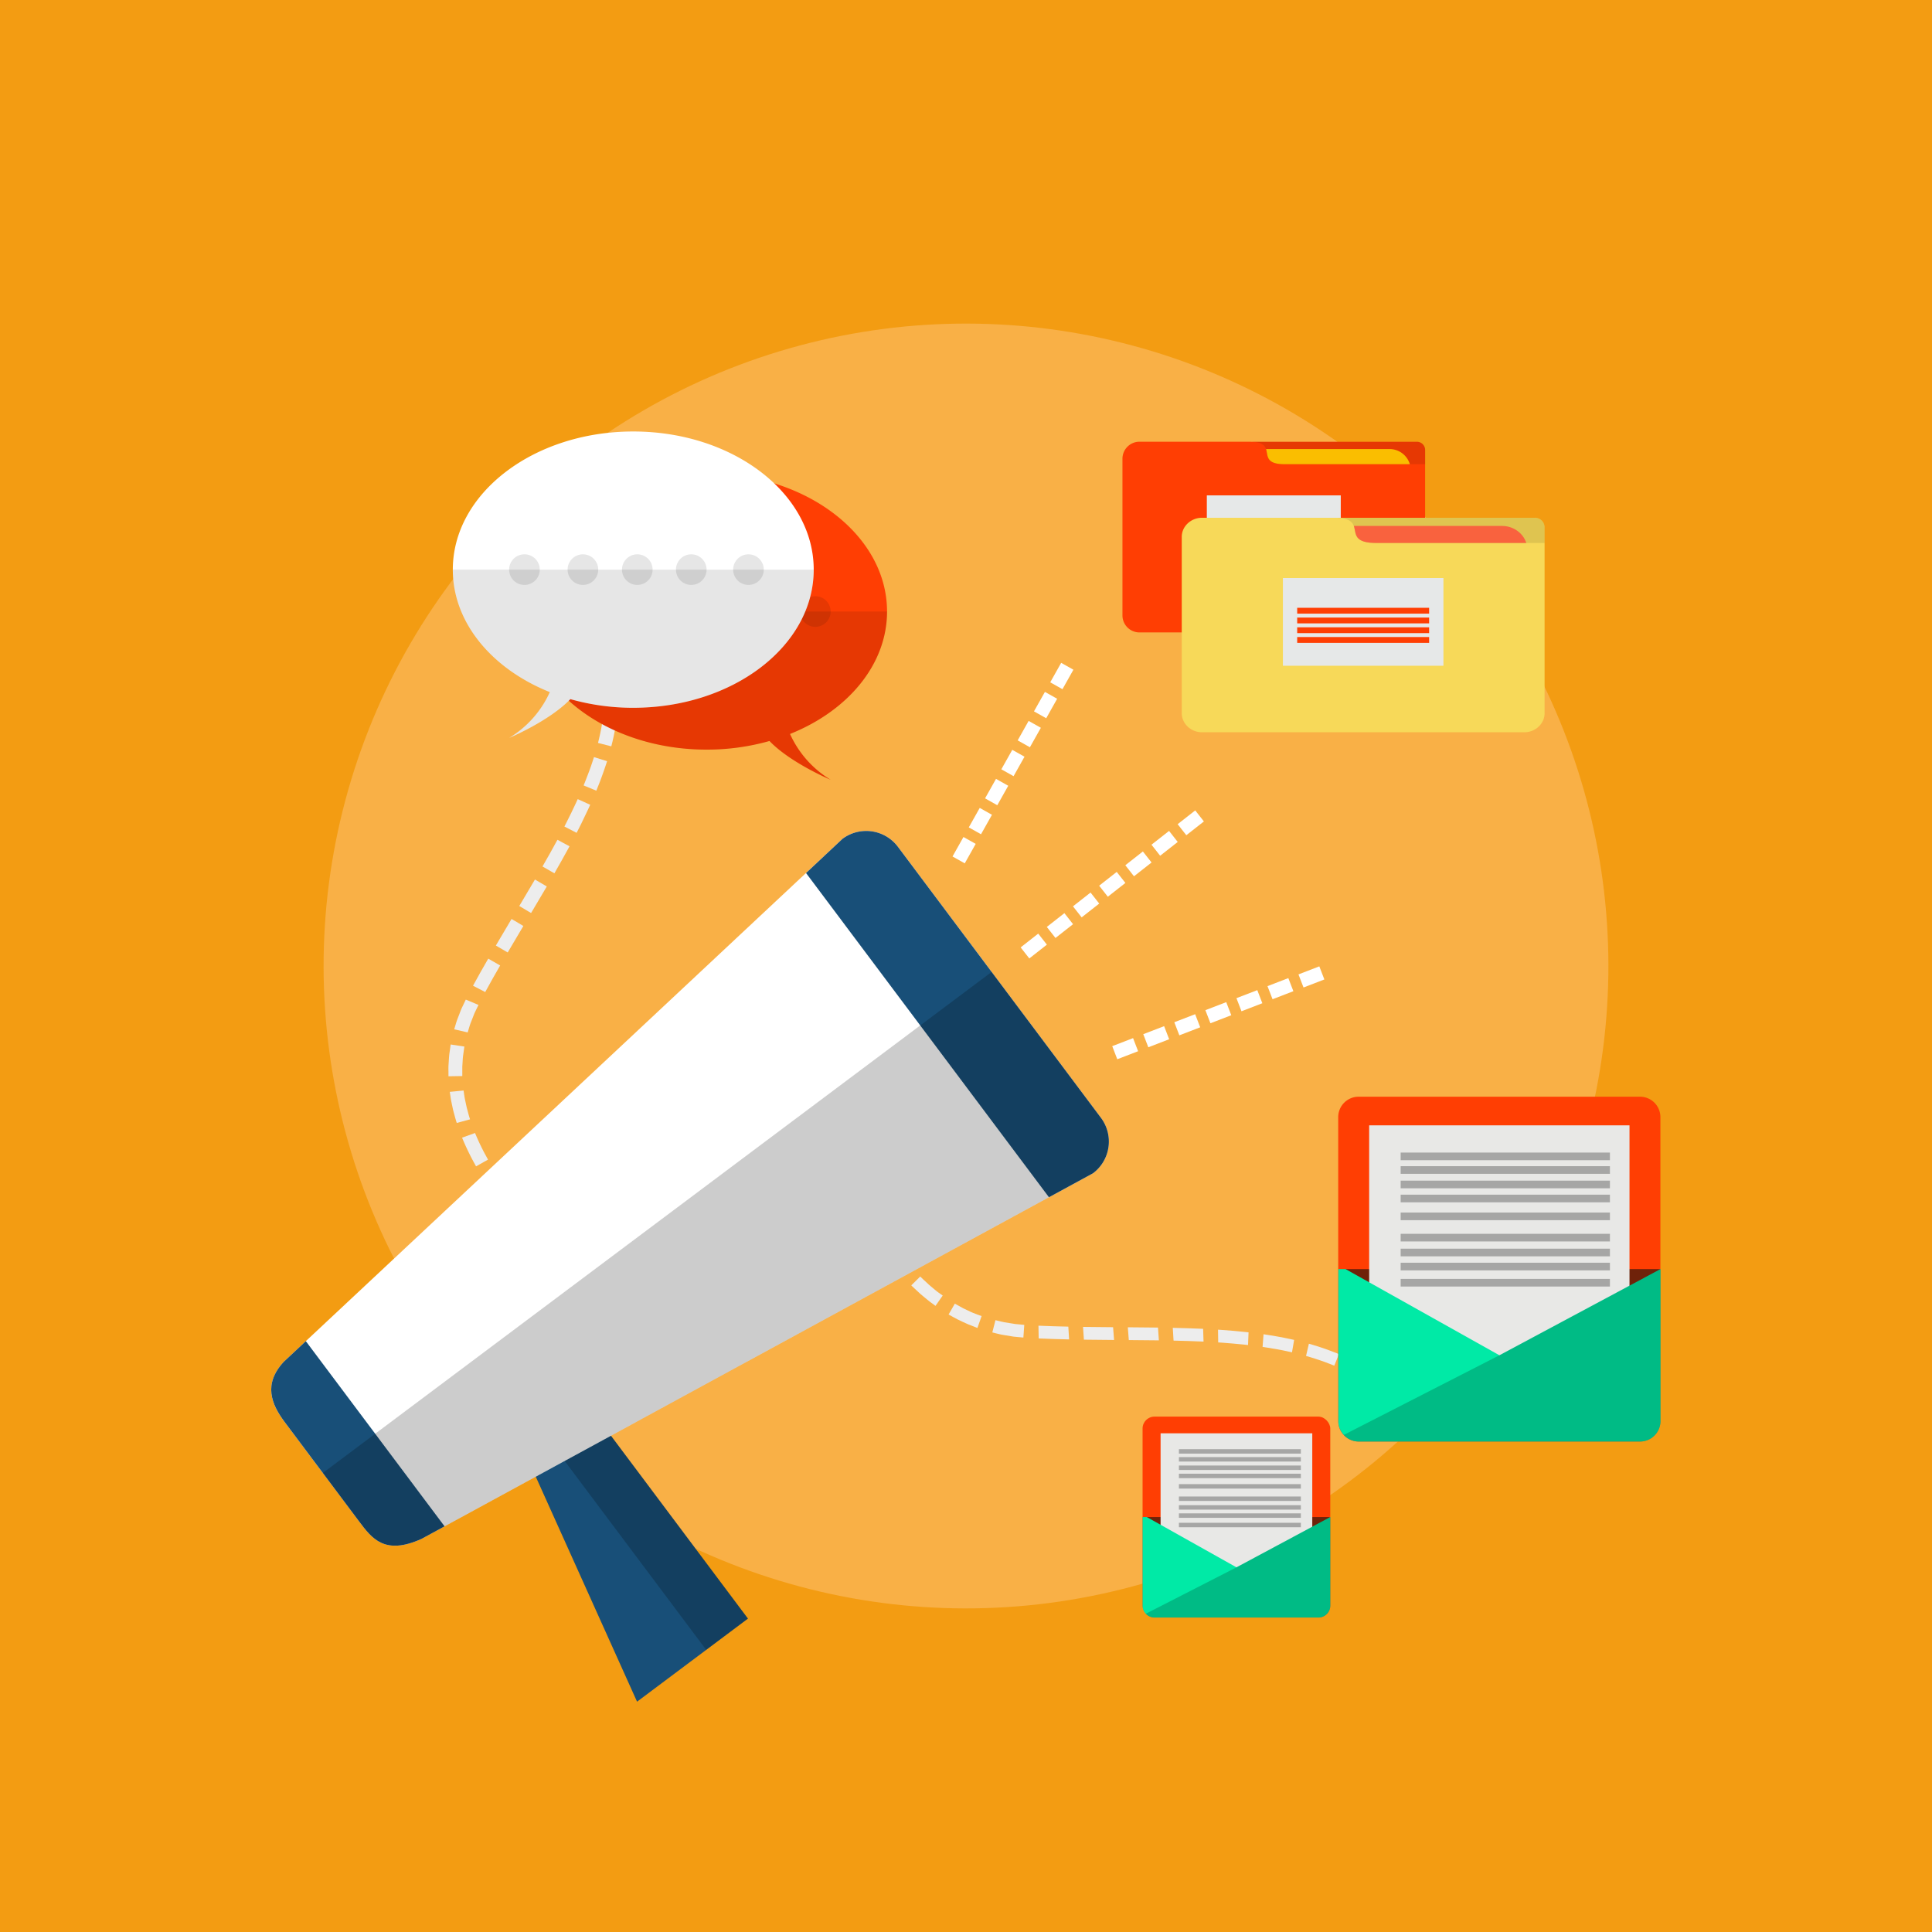 <?xml version="1.0" encoding="UTF-8" standalone="no"?>
<svg
   xmlns:dc="http://purl.org/dc/elements/1.1/"
   xmlns:cc="http://creativecommons.org/ns#"
   xmlns:rdf="http://www.w3.org/1999/02/22-rdf-syntax-ns#"
   xmlns:svg="http://www.w3.org/2000/svg"
   xmlns="http://www.w3.org/2000/svg"
   xmlns:sodipodi="http://sodipodi.sourceforge.net/DTD/sodipodi-0.dtd"
   xmlns:inkscape="http://www.inkscape.org/namespaces/inkscape"
   viewBox="0 0 1600 1600"
   version="1.1"
   id="svg294"
   sodipodi:docname="notification-message.svg"
   inkscape:version="0.92.4 (5da689c313, 2019-01-14)">
  <sodipodi:namedview
     pagecolor="#ffffff"
     bordercolor="#666666"
     borderopacity="1"
     objecttolerance="10"
     gridtolerance="10"
     guidetolerance="10"
     inkscape:pageopacity="0"
     inkscape:pageshadow="2"
     inkscape:window-width="1920"
     inkscape:window-height="1017"
     id="namedview296"
     showgrid="false"
     inkscape:zoom="0.1475"
     inkscape:cx="800"
     inkscape:cy="800"
     inkscape:window-x="-8"
     inkscape:window-y="-8"
     inkscape:window-maximized="1"
     inkscape:current-layer="Notification_Massage" />
  <defs
     id="defs4">
    <style
       id="style2">.cls-1{fill:#f39c12;}.cls-2{fill:#f9b046;}.cls-3{fill:#eaeae8;}.cls-4{fill:#fff;}.cls-5{fill:#ededed;}.cls-6{fill:#184f78;}.cls-7{opacity:0.2;}.cls-14,.cls-8{fill:#ff3e03;}.cls-9{fill:#0f0f0f;opacity:0.6;}.cls-10{fill:#e8e8e6;}.cls-11{fill:#00eaa6;}.cls-12{opacity:0.4;}.cls-13{opacity:0.7;}.cls-14,.cls-15,.cls-16,.cls-18,.cls-19{fill-rule:evenodd;}.cls-15{fill:#020202;}.cls-15,.cls-20{opacity:0.1;}.cls-16{fill:#fabe00;}.cls-17{fill:#e6e8e8;}.cls-18{fill:#f7d959;}.cls-19{fill:#f9623e;}</style>
  </defs>
  <title
     id="title6">notification-message</title>
  <g
     id="Layer_2"
     data-name="Layer 2">
    <g
       id="Web_and_Development"
       data-name="Web and Development">
      <g
         id="Notification_Massage"
         data-name="Notification Massage">
        <g
           id="Background">
          <rect
             id="Background_1"
             data-name="Background 1"
             class="cls-1"
             width="1600"
             height="1600" />
          <circle
             id="Background_2"
             data-name="Background 2"
             class="cls-2"
             cx="800"
             cy="800"
             r="532"
             transform="translate(-331.37 800) rotate(-45)" />
        </g>
        <g
           id="Notification_Massage-3"
           data-name="Notification Massage">
          <g
             id="Line">
            <rect
               class="cls-4"
               x="922.6"
               y="862.58"
               width="18.49"
               height="11.62"
               transform="translate(-249.92 393.15) rotate(-21.07)"
               id="rect50" />
            <rect
               class="cls-4"
               x="948.31"
               y="852.67"
               width="18.5"
               height="11.62"
               transform="translate(-244.64 401.73) rotate(-21.07)"
               id="rect52" />
            <rect
               class="cls-4"
               x="974.01"
               y="842.77"
               width="18.5"
               height="11.62"
               transform="translate(-239.36 410.31) rotate(-21.07)"
               id="rect54" />
            <polygon
               class="cls-4"
               points="1019.69 840.77 1015.51 829.93 998.25 836.58 1002.43 847.42 1019.69 840.77"
               id="polygon56" />
            <rect
               class="cls-4"
               x="1025.43"
               y="822.96"
               width="18.5"
               height="11.62"
               transform="translate(-228.69 427.13) rotate(-21.06)"
               id="rect58" />
            <rect
               class="cls-4"
               x="1051.13"
               y="813.05"
               width="18.49"
               height="11.62"
               transform="translate(-223.6 436.32) rotate(-21.09)"
               id="rect60" />
            <rect
               class="cls-4"
               x="1076.84"
               y="803.15"
               width="18.5"
               height="11.62"
               transform="translate(-218.24 444.63) rotate(-21.07)"
               id="rect62" />
            <rect
               class="cls-4"
               x="846.87"
               y="777.65"
               width="18.5"
               height="11.62"
               transform="translate(-301.06 695.79) rotate(-38.13)"
               id="rect64" />
            <rect
               class="cls-4"
               x="868.54"
               y="760.64"
               width="18.5"
               height="11.62"
               transform="translate(-285.9 704.99) rotate(-38.1)"
               id="rect66" />
            <rect
               class="cls-4"
               x="890.21"
               y="743.64"
               width="18.5"
               height="11.62"
               transform="translate(-270.81 715.29) rotate(-38.13)"
               id="rect68" />
            <rect
               class="cls-4"
               x="911.89"
               y="726.63"
               width="18.49"
               height="11.62"
               transform="translate(-255.68 724.96) rotate(-38.13)"
               id="rect70" />
            <rect
               class="cls-4"
               x="933.56"
               y="709.62"
               width="18.49"
               height="11.62"
               transform="translate(-240.56 734.79) rotate(-38.13)"
               id="rect72" />
            <rect
               class="cls-4"
               x="955.23"
               y="692.61"
               width="18.5"
               height="11.62"
               transform="translate(-225.43 744.54) rotate(-38.13)"
               id="rect74" />
            <rect
               class="cls-4"
               x="976.9"
               y="675.61"
               width="18.5"
               height="11.62"
               transform="translate(-210.31 754.3) rotate(-38.13)"
               id="rect76" />
            <rect
               class="cls-4"
               x="789.15"
               y="698.19"
               width="18.5"
               height="11.62"
               transform="translate(-206.41 1055.29) rotate(-60.67)"
               id="rect78" />
            <rect
               class="cls-4"
               x="802.65"
               y="674.18"
               width="18.5"
               height="11.62"
               transform="translate(-178.75 1054.38) rotate(-60.65)"
               id="rect80" />
            <rect
               class="cls-4"
               x="816.15"
               y="650.16"
               width="18.5"
               height="11.62"
               transform="translate(-150.95 1053.88) rotate(-60.65)"
               id="rect82" />
            <rect
               class="cls-4"
               x="829.65"
               y="626.15"
               width="18.49"
               height="11.62"
               transform="translate(-123.01 1053.69) rotate(-60.67)"
               id="rect84" />
            <rect
               class="cls-4"
               x="843.15"
               y="602.14"
               width="18.5"
               height="11.62"
               transform="translate(-95.47 1052.61) rotate(-60.63)"
               id="rect86" />
            <rect
               class="cls-4"
               x="856.66"
               y="578.12"
               width="18.5"
               height="11.62"
               transform="translate(-67.26 1052.95) rotate(-60.68)"
               id="rect88" />
            <rect
               class="cls-4"
               x="870.15"
               y="554.11"
               width="18.5"
               height="11.62"
               transform="translate(-39.47 1052.41) rotate(-60.68)"
               id="rect90" />
            <path
               class="cls-5"
               d="M433.25,999.92l-8.43,7.63s4.35,4.86,9,9.45c2.33,2.31,4.69,4.57,6.52,6.24l2.25,2,.86.73,7.42-8.62-.81-.69c-.49-.45-1.2-1.08-2.06-1.84-1.7-1.55-3.95-3.7-6.15-5.88C437.42,1004.57,433.25,999.92,433.25,999.92Z"
               id="path92" />
            <path
               class="cls-5"
               d="M410.55,970.62,401,976.86l.61.94c.39.6.93,1.46,1.64,2.45,1.42,2,3.23,4.73,5.21,7.33,3.84,5.28,8,10.3,8,10.3l8.79-7.21s-4-4.8-7.64-9.84c-1.89-2.48-3.61-5.07-4.95-7-.68-1-1.2-1.76-1.57-2.33Z"
               id="path94" />
            <path
               class="cls-5"
               d="M393.4,938.31l-10.72,3.86s.56,1.55,1.6,3.81,2.28,5.31,3.81,8.25l2.16,4.34,2,3.72,2,3.63,9.91-5.58L402.34,957l-1.88-3.45c-.65-1.28-1.33-2.66-2-4-1.42-2.72-2.59-5.56-3.54-7.65S393.4,938.31,393.4,938.31Z"
               id="path96" />
            <path
               class="cls-5"
               d="M383.91,903.13l-11.42,1.1.6,4.09c.27,2.47,1.08,5.68,1.72,8.92.3,1.63.74,3.22,1.15,4.71s.78,2.89,1.11,4.09.61,2.19.85,2.87l.36,1.08,11-3-.33-1c-.23-.63-.51-1.55-.8-2.66l-1-3.79c-.39-1.39-.8-2.86-1.08-4.37-.6-3-1.36-6-1.61-8.28Z"
               id="path98" />
            <path
               class="cls-5"
               d="M384.57,866.72,373.22,865s-.23,1.63-.56,4.09c-.18,1.23-.38,2.66-.59,4.2s-.24,3.19-.38,4.83-.21,3.3-.3,4.85,0,3,0,4.23c0,2.48,0,4.13,0,4.13l11.47-.18s0-1.54,0-3.83c0-1.16-.06-2.5,0-3.94s.19-3,.28-4.49.14-3.07.36-4.49.38-2.75.54-3.89C384.36,868.25,384.57,866.72,384.57,866.72Z"
               id="path100" />
            <path
               class="cls-5"
               d="M396.27,832.24l-10.51-4.41s-.72,1.49-1.79,3.73c-.53,1.12-1.16,2.42-1.82,3.82s-1.16,3-1.76,4.52-1.19,3.09-1.76,4.53-.9,2.86-1.28,4c-.71,2.38-1.19,4-1.19,4L387.31,855s.44-1.47,1.11-3.67c.36-1.1.67-2.41,1.2-3.75l1.64-4.19,1.64-4.2,1.7-3.54C395.61,833.62,396.27,832.24,396.27,832.24Z"
               id="path102" />
            <path
               class="cls-5"
               d="M414.21,799.57l-9.86-5.66S401.18,799.47,398,805l-6.26,11.33,10.1,5.24,6.08-11Z"
               id="path104" />
            <polygon
               class="cls-5"
               points="433.42 766.86 423.65 761.04 410.64 783.06 420.46 788.79 433.42 766.86"
               id="polygon106" />
            <polygon
               class="cls-5"
               points="452.83 734.13 443.02 728.38 430.05 750.31 439.82 756.13 452.83 734.13"
               id="polygon108" />
            <path
               class="cls-5"
               d="M471.65,700.87l-10-5.4-6.12,11.11c-3.09,5.54-6.26,11-6.26,11l9.86,5.66s3.2-5.55,6.33-11.16c1.58-2.78,3.1-5.62,4.27-7.73S471.65,700.87,471.65,700.87Z"
               id="path110" />
            <path
               class="cls-5"
               d="M488.79,666.48l-10.35-4.68-1.65,3.58c-1,2.15-2.33,5-3.72,7.83s-2.77,5.67-3.86,7.77-1.79,3.52-1.79,3.52l10.11,5.21s.72-1.43,1.83-3.58,2.54-5,3.93-8,2.83-5.8,3.82-8S488.79,666.48,488.79,666.48Z"
               id="path112" />
            <path
               class="cls-5"
               d="M502.76,630.4,491.91,627l-1.21,3.71c-.69,2.23-1.74,5.18-2.84,8.12s-2.19,5.86-3.07,8l-1.46,3.63,10.52,4.35,1.5-3.78c.91-2.25,2.12-5.27,3.2-8.35s2.22-6.11,2.95-8.45S502.76,630.4,502.76,630.4Z"
               id="path114" />
            <path
               class="cls-5"
               d="M511.11,592.23l-11.29-1.29-.11,1.06c-.1.66-.24,1.62-.41,2.77-.35,2.29-.71,5.35-1.37,8.39s-1.17,6.08-1.76,8.34l-.92,3.77,11,2.81s.38-1.6,1-4,1.25-5.6,1.88-8.83,1.09-6.5,1.46-8.94c.18-1.22.33-2.24.43-3Z"
               id="path116" />
            <path
               class="cls-5"
               d="M510.57,552.82l-11.25,1.68s.22,1.52.56,3.79.45,5.33.73,8.38c.12,3.06.14,6.13.2,8.43s-.13,3.83-.13,3.83l11.36.39.15-4.14c-.07-2.49-.09-5.81-.22-9.13-.3-3.32-.5-6.64-.8-9.11Z"
               id="path118" />
            <path
               class="cls-5"
               d="M717.51,987l-10.38,3s-2.36-5.8-4.35-11.72c-1-3-1.95-5.93-2.6-8.19-.32-1.14-.59-2.1-.78-2.76s-.27-1-.27-1l10.8-1.75.25,1c.18.61.42,1.48.72,2.52.6,2.11,1.5,4.93,2.46,7.74C715.25,981.43,717.51,987,717.51,987Z"
               id="path120" />
            <path
               class="cls-5"
               d="M733.25,1019.17l-9.63,4.57-.56-.94c-.36-.59-.87-1.45-1.43-2.49-1.14-2.09-2.73-4.84-4.14-7.67-3-5.6-5.53-11.34-5.53-11.34l10.17-3.53s2.47,5.49,5.27,10.83c1.35,2.69,2.87,5.31,4,7.3.54,1,1,1.81,1.36,2.38Z"
               id="path122" />
            <path
               class="cls-5"
               d="M754.05,1048.38l-8.07,6.7s-1.12-1.2-2.64-3.11-3.66-4.39-5.56-7c-1-1.3-1.95-2.59-2.86-3.82l-2.38-3.4-2.29-3.34,9.22-5.2,2.14,3.1,2.19,3.15c.85,1.14,1.75,2.35,2.66,3.55,1.75,2.44,3.74,4.74,5.15,6.51S754.05,1048.38,754.05,1048.38Z"
               id="path124" />
            <path
               class="cls-5"
               d="M780.73,1072.9l-6,8.56-3.33-2.45c-2.05-1.4-4.51-3.59-7.06-5.66-1.29-1-2.5-2.14-3.63-3.19l-3.09-2.86c-.92-.82-1.66-1.53-2.15-2l-.78-.81,7.42-7.35.73.75c.46.48,1.14,1.14,2,1.91l2.87,2.65c1,1,2.16,2,3.36,3,2.38,1.93,4.65,4,6.54,5.28Z"
               id="path126" />
            <path
               class="cls-5"
               d="M812.92,1089.91l-3.47,9.86-3.84-1.52-3.93-1.55c-1.44-.57-2.9-1.35-4.4-2l-4.38-2.08c-1.39-.7-2.63-1.45-3.71-2l-3.61-2,5.18-9,3.35,1.87c1,.55,2.16,1.26,3.44,1.9l4.07,1.94c1.39.63,2.74,1.37,4.08,1.88l3.66,1.44Z"
               id="path128" />
            <path
               class="cls-5"
               d="M848.26,1097.21l-.74,10.49-4-.37-4.16-.39-4.73-.78-4.73-.78c-1.51-.25-2.9-.67-4.1-.92l-4-1,2.59-10.14,3.7.88c1.12.24,2.4.63,3.8.85l4.4.72,4.39.71,3.85.36Z"
               id="path130" />
            <path
               class="cls-5"
               d="M884.74,1098.66l.65,10.58-12.54-.32-12.65-.48-.19-10.56,12.31.46Z"
               id="path132" />
            <polygon
               class="cls-5"
               points="921.81 1099.13 922.63 1109.71 897.64 1109.46 896.91 1098.88 921.81 1099.13"
               id="polygon134" />
            <polygon
               class="cls-5"
               points="959 1099.44 959.73 1110.03 934.83 1109.79 934.01 1099.2 959 1099.44"
               id="polygon136" />
            <path
               class="cls-5"
               d="M996.37,1100.48l.35,10.57-12.4-.48c-6.21-.21-12.43-.33-12.43-.33l-.64-10.58s6.26.13,12.54.34c3.15.08,6.29.23,8.65.32Z"
               id="path138" />
            <path
               class="cls-5"
               d="M1034,1103.39l-.43,10.51-3.85-.42c-2.31-.26-5.41-.55-8.49-.8s-6.18-.53-8.51-.68l-3.86-.27-.15-10.55,3.95.27c2.36.15,5.52.39,8.68.68s6.33.56,8.7.84Z"
               id="path140" />
            <path
               class="cls-5"
               d="M1071.74,1109.65l-1.76,10.28-3.78-.82c-2.27-.52-5.31-1.1-8.36-1.65s-6.1-1.08-8.4-1.42l-3.83-.6.8-10.47,4,.62c2.37.37,5.54.86,8.71,1.48s6.34,1.17,8.7,1.72S1071.74,1109.65,1071.74,1109.65Z"
               id="path142" />
            <path
               class="cls-5"
               d="M1108.85,1121.39,1105,1131l-1-.42-2.6-1c-2.16-.82-5-2-8-2.95s-5.85-2-8.09-2.61l-3.7-1.09,2.36-10.13L1088,1114c2.36.65,5.46,1.71,8.57,2.77s6.16,2.26,8.47,3.14l2.78,1.08Z"
               id="path144" />
            <path
               class="cls-5"
               d="M1143.14,1140.82l-6.4,8.14s-1.22-.91-3.07-2.26-4.47-2.94-7-4.62-5.31-3.07-7.29-4.23l-3.42-1.74,4.63-9.23,3.69,1.88c2.15,1.25,5.06,2.87,7.9,4.57s5.6,3.59,7.64,5S1143.14,1140.82,1143.14,1140.82Z"
               id="path146" />
          </g>
          <g
             id="Command">
            <polygon
               class="cls-6"
               points="619.4 1340.47 527.58 1409.26 438.49 1211.36 492.42 1170.96 619.4 1340.47"
               id="polygon149" />
            <rect
               class="cls-7"
               x="517.27"
               y="1163.67"
               width="43.25"
               height="210.81"
               transform="translate(-653.27 576.47) rotate(-36.84)"
               id="rect151" />
            <path
               class="cls-4"
               d="M911.76,925.75a32.78,32.78,0,0,1-6.58,45.89l-556,302.75c-30.61,13.82-41-.11-51.9-14.6l-61.69-82.36c-10.86-14.49-17.65-31.15-.7-49.54L697.71,694.7a32.81,32.81,0,0,1,45.9,6.58Z"
               id="path153" />
            <path
               class="cls-6"
               d="M253.27,1110.68l-18.39,17.21c-16.95,18.39-10.16,35,.7,49.54l61.69,82.36c10.86,14.49,21.29,28.42,51.9,14.6l19-10.34Z"
               id="path155" />
            <path
               class="cls-6"
               d="M697.71,694.7,667.53,723,868.7,991.5l36.48-19.86a32.78,32.78,0,0,0,6.58-45.89L743.61,701.28A32.81,32.81,0,0,0,697.71,694.7Z"
               id="path157" />
            <path
               class="cls-7"
               d="M267.35,1219.85l29.92,39.94c10.86,14.49,21.29,28.42,51.9,14.6l556-302.75a32.78,32.78,0,0,0,6.58-45.89L821.24,804.92Z"
               id="path159" />
          </g>
          <g
             id="Mail">
            <g
               id="Envelop">
              <g
                 id="Envelop-2"
                 data-name="Envelop">
                <rect
                   class="cls-8"
                   x="946.23"
                   y="1173.18"
                   width="155.45"
                   height="166.4"
                   rx="9.85"
                   id="rect162" />
                <path
                   class="cls-9"
                   d="M949.76,1256.37h151.92l-55.55,39.83s-45.17,10.26-53,4.51-35.71-24.63-35.71-24.63Z"
                   id="path164" />
                <rect
                   class="cls-10"
                   x="961.15"
                   y="1187"
                   width="125.62"
                   height="137.53"
                   id="rect166" />
                <path
                   class="cls-11"
                   d="M949.76,1256.37h-3.53v73.36a9.86,9.86,0,0,0,9.85,9.85h135.75a9.86,9.86,0,0,0,9.85-9.85v-73.36L1024,1298Z"
                   id="path168" />
                <path
                   class="cls-7"
                   d="M956.08,1339.58h135.75a9.86,9.86,0,0,0,9.85-9.85v-73.36L1024,1298l-75.1,38.44A9.82,9.82,0,0,0,956.08,1339.58Z"
                   id="path170" />
              </g>
              <g
                 id="Text"
                 class="cls-12">
                <rect
                   class="cls-13"
                   x="976.33"
                   y="1200.14"
                   width="100.99"
                   height="3.69"
                   id="rect173" />
                <rect
                   class="cls-13"
                   x="976.33"
                   y="1206.71"
                   width="100.99"
                   height="3.69"
                   id="rect175" />
                <rect
                   class="cls-13"
                   x="976.33"
                   y="1213.68"
                   width="100.99"
                   height="3.7"
                   id="rect177" />
                <rect
                   class="cls-13"
                   x="976.33"
                   y="1220.46"
                   width="100.99"
                   height="3.69"
                   id="rect179" />
                <rect
                   class="cls-13"
                   x="976.33"
                   y="1229.08"
                   width="100.99"
                   height="3.7"
                   id="rect181" />
                <rect
                   class="cls-13"
                   x="976.33"
                   y="1239.34"
                   width="100.99"
                   height="3.69"
                   id="rect183" />
                <rect
                   class="cls-13"
                   x="976.33"
                   y="1246.52"
                   width="100.99"
                   height="3.7"
                   id="rect185" />
                <rect
                   class="cls-13"
                   x="976.33"
                   y="1253.29"
                   width="100.99"
                   height="3.7"
                   id="rect187" />
                <rect
                   class="cls-13"
                   x="976.33"
                   y="1261.09"
                   width="100.99"
                   height="3.7"
                   id="rect189" />
              </g>
            </g>
            <g
               id="Envelop-3"
               data-name="Envelop">
              <g
                 id="Envelop-4"
                 data-name="Envelop">
                <path
                   class="cls-8"
                   d="M1375.08,1176.9a16.92,16.92,0,0,1-16.92,16.91h-233a16.91,16.91,0,0,1-16.91-16.91V925.15a16.91,16.91,0,0,1,16.91-16.91h233a16.92,16.92,0,0,1,16.92,16.91Z"
                   id="path193" />
                <path
                   class="cls-9"
                   d="M1114.34,1051h260.74l-95.35,68.33s-77.5,17.62-90.89,7.76-61.29-42.28-61.29-42.28Z"
                   id="path195" />
                <rect
                   class="cls-10"
                   x="1133.89"
                   y="931.96"
                   width="215.59"
                   height="236.02"
                   id="rect197" />
                <path
                   class="cls-11"
                   d="M1114.34,1051h-6V1176.9a16.91,16.91,0,0,0,16.91,16.91h233a16.92,16.92,0,0,0,16.92-16.91V1051l-133.4,71.39Z"
                   id="path199" />
                <path
                   class="cls-7"
                   d="M1125.2,1193.81h233a16.92,16.92,0,0,0,16.92-16.91V1051l-133.4,71.39-128.87,65.95A16.79,16.79,0,0,0,1125.2,1193.81Z"
                   id="path201" />
              </g>
              <g
                 id="Text-2"
                 data-name="Text"
                 class="cls-12">
                <rect
                   class="cls-13"
                   x="1159.96"
                   y="954.5"
                   width="173.31"
                   height="6.34"
                   id="rect204" />
                <rect
                   class="cls-13"
                   x="1159.96"
                   y="965.78"
                   width="173.31"
                   height="6.33"
                   id="rect206" />
                <rect
                   class="cls-13"
                   x="1159.96"
                   y="977.75"
                   width="173.31"
                   height="6.34"
                   id="rect208" />
                <rect
                   class="cls-13"
                   x="1159.96"
                   y="989.38"
                   width="173.31"
                   height="6.34"
                   id="rect210" />
                <rect
                   class="cls-13"
                   x="1159.96"
                   y="1004.18"
                   width="173.31"
                   height="6.33"
                   id="rect212" />
                <rect
                   class="cls-13"
                   x="1159.96"
                   y="1021.79"
                   width="173.31"
                   height="6.34"
                   id="rect214" />
                <rect
                   class="cls-13"
                   x="1159.96"
                   y="1034.11"
                   width="173.31"
                   height="6.34"
                   id="rect216" />
                <rect
                   class="cls-13"
                   x="1159.96"
                   y="1045.74"
                   width="173.31"
                   height="6.34"
                   id="rect218" />
                <rect
                   class="cls-13"
                   x="1159.96"
                   y="1059.13"
                   width="173.31"
                   height="6.34"
                   id="rect220" />
              </g>
            </g>
          </g>
          <g
             id="Document">
            <path
               class="cls-14"
               d="M1173.46,365.86H1036.4c-.59,0-1.17-.05-1.82-.05H943.63a14.11,14.11,0,0,0-14.06,14.06V509.75a14.1,14.1,0,0,0,14.06,14h222.59a14.1,14.1,0,0,0,14-14V372.66A6.82,6.82,0,0,0,1173.46,365.86Zm-135,.13Zm1.82.23h0Zm11.14,14.7c0,.06.09.12.15.18S1051.47,381,1051.42,380.92Zm-1-1.41,0,.08Zm.43.72.09.14Zm1.2,1.35.22.19Zm.81.61.29.19Zm1,.55c.12.06.23.13.37.19Zm1.15.49c.16,0,.29.12.45.17C1055.31,383.35,1055.18,383.28,1055,383.23Zm1.36.42.55.14Zm1.58.33.64.11Zm1.86.25.69.07Zm2.24.16.62,0Z"
               id="path225" />
            <path
               class="cls-15"
               d="M1173.46,365.86H1036.4c23.37.88,1.41,19.06,28.73,18.57h115.14V372.66A6.82,6.82,0,0,0,1173.46,365.86Z"
               id="path227" />
            <path
               class="cls-16"
               d="M1065.13,384.43h102.44a17.53,17.53,0,0,0-16.74-12.54H1048.46C1050.34,377.44,1047.68,384.75,1065.13,384.43Z"
               id="path229" />
            <rect
               class="cls-17"
               x="999.45"
               y="410.25"
               width="110.92"
               height="64.56"
               id="rect231" />
            <rect
               x="1009.33"
               y="432.15"
               width="91.17"
               height="4.29"
               id="rect233" />
            <rect
               x="1009.33"
               y="439.33"
               width="91.17"
               height="4.3"
               id="rect235" />
            <rect
               x="1009.33"
               y="446.5"
               width="91.17"
               height="4.3"
               id="rect237" />
            <rect
               x="1009.33"
               y="453.68"
               width="91.17"
               height="4.29"
               id="rect239" />
            <path
               class="cls-7"
               d="M1128.93,523.8h37.29a14.1,14.1,0,0,0,14-14V431C1170.48,462.4,1153.71,503.6,1128.93,523.8Z"
               id="path241" />
            <g
               id="Document-2"
               data-name="Document">
              <path
                 class="cls-18"
                 d="M1271,428.78h-164.3c-.7,0-1.4,0-2.17,0h-109c-9.26,0-16.85,7.12-16.85,15.8V590.63c0,8.69,7.59,15.81,16.85,15.81h266.79c9.26,0,16.85-7.12,16.85-15.81V436.44A7.94,7.94,0,0,0,1271,428.78Zm-161.82.15h0Zm2.17.26h0Zm13.36,16.54c.06.06.11.13.18.19S1124.79,445.79,1124.73,445.73Zm-1.16-1.59a.2.2,0,0,0,0,.08A.2.2,0,0,1,1123.57,444.14Zm.51.81.11.15Zm1.45,1.51.25.22Zm1,.69a3,3,0,0,0,.35.22A3,3,0,0,1,1126.5,447.15Zm1.16.62c.15.07.29.15.45.21C1128,447.92,1127.81,447.84,1127.66,447.77Zm1.39.55.55.19Zm1.63.47c.22,0,.41.12.65.16C1131.09,448.91,1130.9,448.84,1130.68,448.79Zm1.89.38.77.13Zm2.24.28.82.08Zm2.67.18.75,0Z"
                 id="path243" />
              <path
                 class="cls-15"
                 d="M1271,428.78h-164.3c28,1,1.7,21.45,34.45,20.89h138V436.44A7.94,7.94,0,0,0,1271,428.78Z"
                 id="path245" />
              <path
                 class="cls-19"
                 d="M1141.17,449.67H1264c-2.56-8.12-10.61-14.11-20.08-14.11H1121.18C1123.44,441.81,1120.25,450,1141.17,449.67Z"
                 id="path247" />
              <rect
                 class="cls-17"
                 x="1062.45"
                 y="478.72"
                 width="132.94"
                 height="72.62"
                 id="rect249" />
              <rect
                 class="cls-8"
                 x="1074.28"
                 y="503.35"
                 width="109.26"
                 height="4.83"
                 id="rect251" />
              <rect
                 class="cls-8"
                 x="1074.28"
                 y="511.43"
                 width="109.26"
                 height="4.82"
                 id="rect253" />
              <rect
                 class="cls-8"
                 x="1074.28"
                 y="519.5"
                 width="109.26"
                 height="4.83"
                 id="rect255" />
              <rect
                 class="cls-8"
                 x="1074.28"
                 y="527.56"
                 width="109.26"
                 height="4.84"
                 id="rect257" />
            </g>
          </g>
          <g
             id="Command-2"
             data-name="Command">
            <path
               class="cls-8"
               d="M585.16,392c82.54,0,149.45,51.22,149.45,114.4,0,44.09-32.61,82.33-80.35,101.43a85.18,85.18,0,0,0,33.64,37.93s-33.21-13.93-50.65-32.11a190.39,190.39,0,0,1-52.09,7.15c-82.54,0-149.46-51.21-149.46-114.4S502.62,392,585.16,392Z"
               id="path261" />
            <path
               class="cls-20"
               d="M662.55,506.43a12.68,12.68,0,1,0,12.67-12.67A12.67,12.67,0,0,0,662.55,506.43Z"
               id="path263" />
            <circle
               class="cls-20"
               cx="626.85"
               cy="506.43"
               r="12.68"
               transform="translate(-174.5 591.58) rotate(-45)"
               id="circle265" />
            <path
               class="cls-20"
               d="M569.14,506.43a12.68,12.68,0,1,0,12.68-12.67A12.68,12.68,0,0,0,569.14,506.43Z"
               id="path267" />
            <circle
               class="cls-20"
               cx="537.12"
               cy="506.43"
               r="12.68"
               transform="translate(-200.78 528.13) rotate(-45)"
               id="circle269" />
            <circle
               class="cls-20"
               cx="489.75"
               cy="506.43"
               r="12.68"
               transform="translate(-165.55 765.1) rotate(-67.5)"
               id="circle271" />
            <path
               class="cls-20"
               d="M734.61,506.43c0,44.09-32.61,82.33-80.35,101.43a85.18,85.18,0,0,0,33.64,37.93s-33.21-13.93-50.65-32.11a190.39,190.39,0,0,1-52.09,7.15c-82.54,0-149.46-51.21-149.46-114.4Z"
               id="path273" />
            <path
               class="cls-4"
               d="M524.44,357.34C441.9,357.34,375,408.55,375,471.74c0,44.09,32.61,82.33,80.34,101.43a85.12,85.12,0,0,1-33.64,37.93S454.9,597.17,472.35,579a190,190,0,0,0,52.09,7.16c82.54,0,149.45-51.22,149.45-114.4S607,357.34,524.44,357.34Z"
               id="path275" />
            <path
               class="cls-20"
               d="M447,471.74a12.68,12.68,0,1,1-12.66-12.68A12.66,12.66,0,0,1,447,471.74Z"
               id="path277" />
            <path
               class="cls-20"
               d="M495.43,471.74a12.68,12.68,0,1,1-12.68-12.68A12.68,12.68,0,0,1,495.43,471.74Z"
               id="path279" />
            <path
               class="cls-20"
               d="M540.46,471.74a12.68,12.68,0,1,1-12.68-12.68A12.68,12.68,0,0,1,540.46,471.74Z"
               id="path281" />
            <circle
               class="cls-20"
               cx="572.48"
               cy="471.74"
               r="12.68"
               id="circle283" />
            <circle
               class="cls-20"
               cx="619.85"
               cy="471.74"
               r="12.68"
               id="circle285" />
            <path
               class="cls-20"
               d="M375,471.74c0,44.09,32.61,82.33,80.34,101.43a85.12,85.12,0,0,1-33.64,37.93S454.9,597.17,472.35,579a190,190,0,0,0,52.09,7.16c82.54,0,149.45-51.22,149.45-114.4Z"
               id="path287" />
          </g>
        </g>
      </g>
    </g>
  </g>
</svg>
